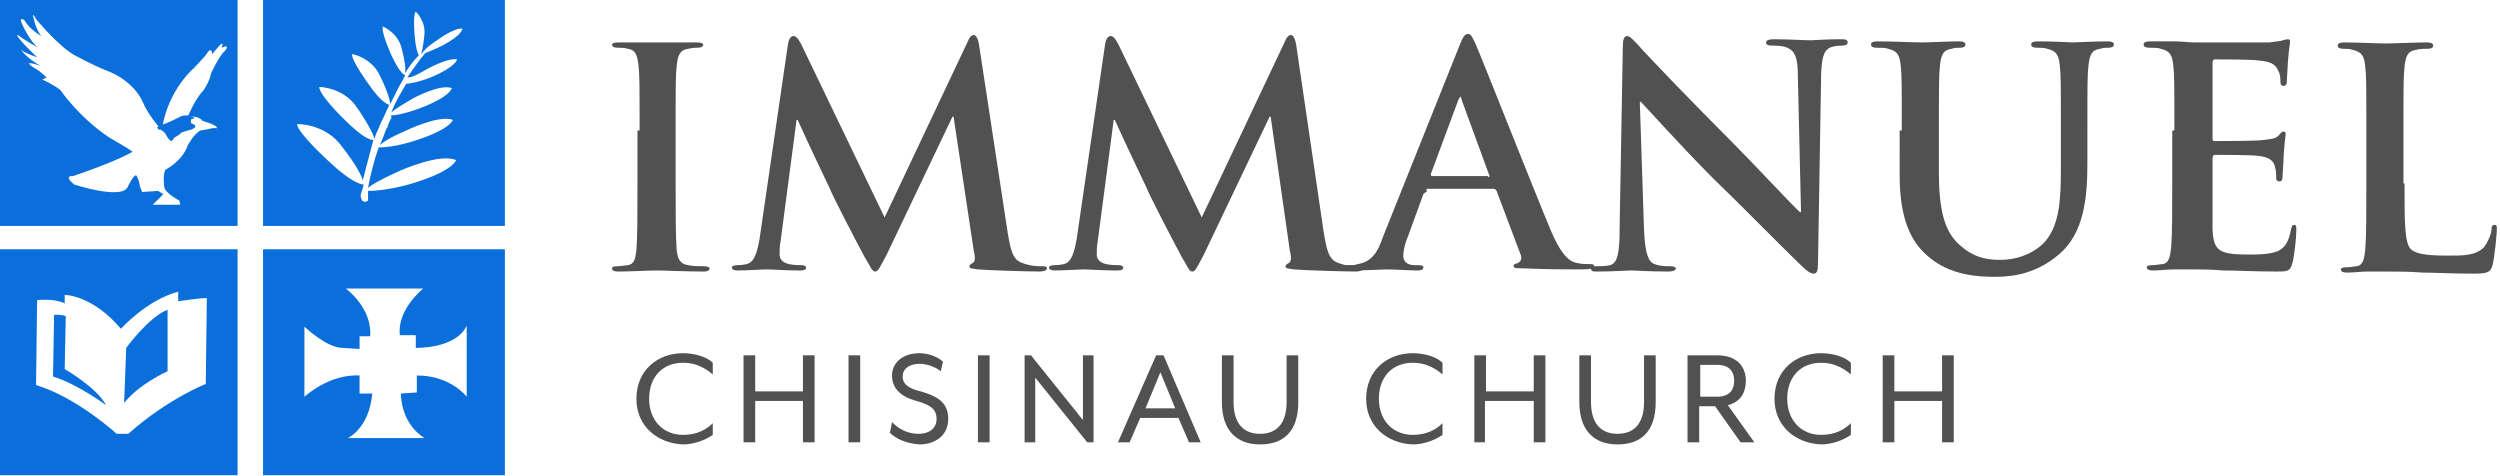 <?xml version="1.0" encoding="utf-8"?>
<!-- Generator: Adobe Illustrator 24.2.3, SVG Export Plug-In . SVG Version: 6.00 Build 0)  -->
<svg version="1.1" id="Layer_1" xmlns="http://www.w3.org/2000/svg" xmlns:xlink="http://www.w3.org/1999/xlink" x="0px" y="0px"
	 viewBox="0 0 235.7 44.9" style="enable-background:new 0 0 235.7 44.9;" xml:space="preserve">
<style type="text/css">
	.st0{fill:#515152;}
	.st1{fill:#0B6FDB;}
</style>
<g>
	<g>
		<g>
			<path class="st0" d="M60.3,12.3c0-4.4,0-5.2-0.1-6.1c-0.1-1-0.3-1.5-1-1.6c-0.3-0.1-0.7-0.1-1-0.1c-0.3,0-0.5-0.1-0.5-0.3
				C57.8,4,58,4,58.5,4C59.6,4,61.4,4,62.2,4C62.9,4,64.6,4,65.7,4c0.4,0,0.6,0.1,0.6,0.2c0,0.2-0.2,0.3-0.5,0.3
				c-0.3,0-0.5,0-0.9,0.1c-0.8,0.1-1,0.6-1.1,1.6c-0.1,0.9-0.1,1.7-0.1,6.1v5c0,2.8,0,5,0.1,6.3c0.1,0.8,0.3,1.3,1.1,1.4
				c0.4,0.1,1,0.1,1.5,0.1c0.3,0,0.5,0.1,0.5,0.2c0,0.2-0.2,0.3-0.5,0.3c-1.9,0-3.7-0.1-4.5-0.1c-0.7,0-2.5,0.1-3.6,0.1
				c-0.4,0-0.6-0.1-0.6-0.3c0-0.1,0.1-0.2,0.5-0.2c0.4,0,0.8-0.1,1-0.1c0.6-0.1,0.7-0.6,0.8-1.4c0.1-1.2,0.1-3.5,0.1-6.2V12.3z"/>
			<path class="st0" d="M74.3,4.1c0.1-0.5,0.3-0.7,0.5-0.7c0.2,0,0.4,0.1,0.8,0.9l7.8,16.2L91.2,4c0.2-0.5,0.4-0.7,0.6-0.7
				s0.4,0.3,0.5,0.9L95,21.9c0.3,1.8,0.5,2.6,1.4,2.9c0.8,0.3,1.4,0.3,1.8,0.3c0.3,0,0.5,0,0.5,0.2c0,0.2-0.3,0.3-0.7,0.3
				c-0.7,0-4.7-0.1-5.8-0.2c-0.7-0.1-0.8-0.1-0.8-0.3c0-0.1,0.1-0.2,0.3-0.3c0.2-0.1,0.3-0.4,0.1-1.2L89.9,11h-0.1l-6.2,13
				c-0.7,1.3-0.8,1.6-1.1,1.6s-0.5-0.6-1-1.4c-0.7-1.3-3-5.7-3.3-6.5c-0.3-0.6-2-4.2-3-6.4h-0.1l-1.5,11.4c-0.1,0.5-0.1,0.9-0.1,1.3
				c0,0.5,0.4,0.8,0.9,0.9c0.5,0.1,0.9,0.1,1.2,0.1c0.2,0,0.4,0.1,0.4,0.2c0,0.3-0.3,0.3-0.7,0.3c-1.2,0-2.5-0.1-3-0.1
				c-0.5,0-1.9,0.1-2.8,0.1c-0.3,0-0.5-0.1-0.5-0.3c0-0.1,0.2-0.2,0.5-0.2c0.2,0,0.4,0,0.9-0.1c0.8-0.2,1-1.3,1.2-2.3L74.3,4.1z"/>
			<path class="st0" d="M104.2,4.1c0.1-0.5,0.3-0.7,0.5-0.7c0.2,0,0.4,0.1,0.8,0.9l7.8,16.2L121.1,4c0.2-0.5,0.4-0.7,0.6-0.7
				s0.4,0.3,0.5,0.9l2.6,17.7c0.3,1.8,0.5,2.6,1.4,2.9c0.8,0.3,1.4,0.3,1.8,0.3c0.3,0,0.5,0,0.5,0.2c0,0.2-0.3,0.3-0.7,0.3
				c-0.7,0-4.7-0.1-5.8-0.2c-0.7-0.1-0.8-0.1-0.8-0.3c0-0.1,0.1-0.2,0.3-0.3c0.2-0.1,0.3-0.4,0.1-1.2L119.8,11h-0.1l-6.2,13
				c-0.7,1.3-0.8,1.6-1.1,1.6s-0.5-0.6-1-1.4c-0.7-1.3-3-5.7-3.3-6.5c-0.3-0.6-2-4.2-3-6.4H105l-1.5,11.4c-0.1,0.5-0.1,0.9-0.1,1.3
				c0,0.5,0.4,0.8,0.9,0.9c0.5,0.1,0.9,0.1,1.2,0.1c0.2,0,0.4,0.1,0.4,0.2c0,0.3-0.3,0.3-0.7,0.3c-1.2,0-2.5-0.1-3-0.1
				c-0.5,0-1.9,0.1-2.8,0.1c-0.3,0-0.5-0.1-0.5-0.3c0-0.1,0.2-0.2,0.5-0.2c0.2,0,0.4,0,0.9-0.1c0.8-0.2,1-1.3,1.2-2.3L104.2,4.1z"/>
			<path class="st0" d="M134.5,18.1c-0.1,0-0.2,0.1-0.3,0.2l-1.5,4.1c-0.3,0.7-0.4,1.4-0.4,1.7c0,0.5,0.3,0.9,1.1,0.9h0.4
				c0.3,0,0.4,0.1,0.4,0.2c0,0.2-0.2,0.3-0.5,0.3c-0.9,0-2.1-0.1-3-0.1c-0.3,0-1.9,0.1-3.4,0.1c-0.4,0-0.5-0.1-0.5-0.3
				c0-0.2,0.1-0.2,0.3-0.2c0.3,0,0.7,0,0.9-0.1c1.3-0.2,1.9-1.1,2.4-2.6l7.2-18c0.3-0.8,0.5-1.1,0.8-1.1c0.3,0,0.4,0.3,0.7,0.9
				c0.7,1.6,5.3,13.3,7.1,17.6c1.1,2.6,1.9,3,2.5,3.1c0.4,0.1,0.9,0.1,1.2,0.1c0.2,0,0.4,0,0.4,0.2c0,0.2-0.3,0.3-1.3,0.3
				c-1,0-3.1,0-5.4-0.1c-0.5,0-0.9,0-0.9-0.2c0-0.2,0.1-0.2,0.4-0.3c0.2-0.1,0.4-0.3,0.3-0.7l-2.3-6.1c-0.1-0.1-0.1-0.2-0.3-0.2
				H134.5z M140.3,16.7c0.1,0,0.2-0.1,0.1-0.2l-2.6-7.1c0-0.1-0.1-0.3-0.1-0.3s-0.1,0.1-0.2,0.3l-2.6,7c0,0.1,0,0.2,0.1,0.2H140.3z"
				/>
			<path class="st0" d="M155,21.7c0.1,2.2,0.4,3,1,3.2c0.5,0.2,1,0.2,1.5,0.2c0.3,0,0.5,0.1,0.5,0.2c0,0.2-0.3,0.3-0.7,0.3
				c-1.9,0-3-0.1-3.6-0.1c-0.3,0-1.6,0.1-3.1,0.1c-0.4,0-0.6,0-0.6-0.3c0-0.2,0.2-0.2,0.5-0.2c0.4,0,0.9,0,1.3-0.1
				c0.7-0.2,0.9-1.1,0.9-3.6l0.3-17c0-0.6,0.1-1,0.4-1c0.3,0,0.6,0.4,1.1,0.9c0.3,0.4,4.7,5,8.9,9.2c1.9,1.9,5.8,6.1,6.3,6.5h0.1
				l-0.3-12.9c0-1.7-0.3-2.3-1-2.6c-0.4-0.2-1.1-0.2-1.5-0.2c-0.3,0-0.5-0.1-0.5-0.3c0-0.2,0.3-0.3,0.7-0.3c1.5,0,2.9,0.1,3.5,0.1
				c0.3,0,1.4-0.1,2.8-0.1c0.4,0,0.7,0,0.7,0.3c0,0.2-0.2,0.3-0.5,0.3c-0.3,0-0.5,0-0.9,0.1c-0.8,0.2-1,0.8-1.1,2.4l-0.3,18.1
				c0,0.6-0.1,0.9-0.4,0.9c-0.3,0-0.7-0.3-1-0.6c-1.8-1.7-5.5-5.5-8.5-8.4c-3.1-3.1-6.3-6.7-6.8-7.2h-0.1L155,21.7z"/>
			<path class="st0" d="M179.3,12.3c0-4.4,0-5.2-0.1-6.1c-0.1-1-0.3-1.4-1.2-1.6c-0.2-0.1-0.7-0.1-1.1-0.1c-0.3,0-0.5-0.1-0.5-0.3
				c0-0.2,0.2-0.3,0.6-0.3c1.5,0,3.3,0.1,4.2,0.1c0.7,0,2.5-0.1,3.5-0.1c0.4,0,0.6,0.1,0.6,0.3c0,0.2-0.2,0.3-0.5,0.3
				c-0.3,0-0.5,0-0.8,0.1c-0.8,0.1-1,0.6-1.1,1.6c-0.1,0.9-0.1,1.7-0.1,6.1v4c0,4.2,0.8,5.9,2.2,7c1.3,1.1,2.6,1.2,3.6,1.2
				c1.3,0,2.8-0.4,4-1.5c1.6-1.6,1.7-4.2,1.7-7.1v-3.6c0-4.4,0-5.2-0.1-6.1c-0.1-1-0.3-1.4-1.2-1.6c-0.2-0.1-0.7-0.1-1-0.1
				c-0.3,0-0.5-0.1-0.5-0.3c0-0.2,0.2-0.3,0.6-0.3c1.5,0,3.3,0.1,3.3,0.1c0.3,0,2.1-0.1,3.3-0.1c0.4,0,0.6,0.1,0.6,0.3
				c0,0.2-0.2,0.3-0.5,0.3c-0.3,0-0.5,0-0.8,0.1c-0.8,0.1-1,0.6-1.1,1.6c-0.1,0.9-0.1,1.7-0.1,6.1v3.1c0,3.2-0.3,6.6-2.7,8.6
				c-2,1.7-4.1,2.1-6,2.1c-1.5,0-4.3-0.1-6.4-2c-1.5-1.3-2.6-3.4-2.6-7.6V12.3z"/>
			<path class="st0" d="M205,12.3c0-4.4,0-5.2-0.1-6.1c-0.1-1-0.3-1.4-1.2-1.6c-0.2-0.1-0.7-0.1-1.1-0.1c-0.3,0-0.5-0.1-0.5-0.3
				c0-0.2,0.2-0.3,0.6-0.3c0.8,0,1.6,0,2.3,0c0.7,0,1.4,0.1,1.8,0.1c0.9,0,6.6,0,7.2,0c0.5-0.1,1-0.1,1.2-0.2c0.1,0,0.3-0.1,0.5-0.1
				s0.2,0.1,0.2,0.3c0,0.2-0.1,0.5-0.2,1.9c0,0.3-0.1,1.5-0.1,1.9c0,0.1-0.1,0.3-0.3,0.3c-0.2,0-0.3-0.1-0.3-0.4c0-0.2,0-0.7-0.2-1
				c-0.2-0.5-0.5-0.9-1.9-1c-0.5-0.1-3.5-0.1-4.1-0.1c-0.1,0-0.2,0.1-0.2,0.3V13c0,0.2,0,0.3,0.2,0.3c0.6,0,3.9,0,4.6-0.1
				c0.7-0.1,1.1-0.1,1.4-0.4c0.2-0.2,0.3-0.4,0.5-0.4c0.1,0,0.2,0.1,0.2,0.2s-0.1,0.6-0.2,2.1c0,0.6-0.1,1.7-0.1,1.9
				c0,0.2,0,0.5-0.3,0.5c-0.2,0-0.3-0.1-0.3-0.3c0-0.3,0-0.7-0.1-1c-0.1-0.6-0.5-1-1.6-1.1c-0.5-0.1-3.4-0.1-4.1-0.1
				c-0.1,0-0.2,0.1-0.2,0.3v2.3c0,1,0,3.6,0,4.4c0.1,2,0.5,2.4,3.4,2.4c0.7,0,1.9,0,2.7-0.3c0.7-0.3,1.1-0.9,1.3-2.1
				c0.1-0.3,0.1-0.4,0.3-0.4c0.2,0,0.2,0.2,0.2,0.5c0,0.7-0.2,2.6-0.4,3.2c-0.2,0.7-0.5,0.7-1.5,0.7c-2.1,0-3.7-0.1-5-0.1
				c-1.2-0.1-2.1-0.1-3-0.1c-0.3,0-0.9,0-1.6,0c-0.7,0-1.4,0.1-2,0.1c-0.4,0-0.6-0.1-0.6-0.3c0-0.1,0.1-0.2,0.5-0.2
				c0.4,0,0.8-0.1,1-0.1c0.6-0.1,0.7-0.7,0.8-1.6c0.1-1.2,0.1-3.5,0.1-6.1V12.3z"/>
			<path class="st0" d="M226.7,17.3c0,3.7,0,5.6,0.6,6.2c0.5,0.4,1.2,0.6,3.5,0.6c1.5,0,2.6,0,3.4-0.8c0.3-0.4,0.7-1.2,0.7-1.7
				c0-0.3,0.1-0.4,0.3-0.4c0.2,0,0.2,0.1,0.2,0.5c0,0.3-0.2,2.5-0.4,3.3c-0.2,0.6-0.3,0.8-1.8,0.8c-2.1,0-3.6-0.1-4.8-0.1
				c-1.3-0.1-2.3-0.1-3.5-0.1c-0.3,0-0.9,0-1.6,0c-0.7,0-1.4,0.1-2,0.1c-0.4,0-0.6-0.1-0.6-0.3c0-0.1,0.1-0.2,0.5-0.2
				c0.4,0,0.8-0.1,1-0.1c0.6-0.1,0.7-0.7,0.8-1.6c0.1-1.2,0.1-3.5,0.1-6.1v-5c0-4.4,0-5.2-0.1-6.1c-0.1-1-0.3-1.4-1.2-1.6
				c-0.2-0.1-0.6-0.1-0.9-0.1c-0.3,0-0.5-0.1-0.5-0.3c0-0.2,0.2-0.3,0.6-0.3c1.3,0,3.2,0.1,3.9,0.1c0.7,0,2.8-0.1,3.9-0.1
				c0.4,0,0.6,0.1,0.6,0.3c0,0.2-0.2,0.3-0.5,0.3c-0.3,0-0.8,0-1.1,0.1c-0.8,0.1-1,0.6-1.1,1.6c-0.1,0.9-0.1,1.7-0.1,6.1V17.3z"/>
		</g>
	</g>
	<g>
		<path class="st1" d="M15.1,12.2l0.3,0.2l0.2,0.2l0.1,0.2l0.2,0.3l0.2,0.2l0.2-0.1l0.1-0.2l0.5-0.3l0.2-0.2l0.6-0.2l0.4-0.1
			l0.3-0.2l0-0.2l-0.2-0.1L18,11.6l0-0.3l0.1-0.1h0.2l0-0.1c0,0-0.7-0.5-1.5,0c-0.8,0.4-1.1,0.5-1.1,0.5l-0.5,0.2l-0.4,0.2
			C14.9,12.1,14.9,12.3,15.1,12.2"/>
		<path class="st1" d="M0,21.3h22.4V0H0V21.3z M1.7,3.3C2,3.6,3.6,4.5,3.6,4.5C2.8,3.9,2.1,2.3,2.1,2.3C1.7,1.5,2.3,1.9,2.3,1.9
			c0.5,0.9,1.6,1.5,1.6,1.5c-0.6-0.7-0.8-2-0.8-2s0.1,0,0.3,0.4c0,0,0,0,0,0c0,0,2.2,2.7,3.8,3.5c0,0,1.7,0.9,2.7,1.3
			c0,0,2.6,0.8,3.6,3.1C13.9,10.7,15,12,15,12l0.3,0c0.6-3.6,3-5.6,3-5.6c0.3-0.3,1.1-1.2,1.1-1.2C20,4.2,20,5.1,20,5.1l0.6-0.7
			c0.6-0.7,0.3,0.1,0.3,0.1c0.9-0.4,0.3,0.3,0.3,0.3c-0.5,0.4-1.3,2.1-1.3,2.1c-0.1,0.7-0.7,1.6-0.7,1.6c-0.8,0.8-1.5,2.5-1.5,2.5
			l0.1,0c1-0.1,1.3,0.4,1.3,0.4c1.7,0.5,1.3,0.7,1.3,0.7c-0.2-0.1-0.9,0.1-0.9,0.1l-0.6,0.1c-0.6,0.3-1.2,1.4-1.2,1.4
			c-0.5,1.5-2.1,2.3-2.1,2.3c-0.3,0.5-0.1,1.7-0.1,1.7c0.2,0.6,1.4,1.2,1.4,1.2l0.1,0.4l-2.6,0l0.2-0.2l0.8-0.8L14.9,18l-1.5,0.1
			l-0.2-0.5l-0.1-0.5l-0.2-0.5c-0.2-0.4-0.9,1.1-0.9,1.1C11.3,18.8,7,17.4,7,17.4c-1.1-0.9-0.1-0.8-0.1-0.8c4.4-1.5,5.6-2.3,5.6-2.3
			c-0.4-0.3-2.3-1.4-2.3-1.4c-2.8-1.9-4.5-4.4-4.5-4.4C5.1,8,4,7.5,4,7.5l0.4-0.2L3.7,6.7C1.5,5.4,3.8,6.2,3.8,6.2
			C2.4,5.4,2,4.7,2,4.7C2.3,5,3.5,5.4,3.5,5.4C1.1,3.1,1.7,3.3,1.7,3.3"/>
		<path class="st1" d="M24.8,21.3h22.8V0H24.8V21.3z M40.1,6.6c0,0,2.1-1.2,3-1c0,0-0.1,0.7-2.5,1.7c0,0-1.2,0.5-2.3,0.6
			c-0.4,0.7-1,1.6-1.4,2.7c0.2-0.2,0.8-0.6,2-1.3c0,0,2.5-1.4,3.7-1c0,0-0.1,0.8-3,1.9c0,0-1.5,0.6-2.8,0.7L36.9,11c0,0,0-0.1,0-0.1
			c0,0,0,0.1,0,0.1l0,0.1c0,0.1,0,0.1-0.1,0.2c0-0.1,0-0.1,0.1-0.2l-0.2,0.4l0,0l0,0L36.5,12c0,0,0-0.1,0.1-0.1c0,0,0,0.1-0.1,0.1
			l-0.1,0.2c0,0-0.2,0.6-0.6,1.5c0.3-0.3,0.9-0.7,2.5-1.4c0,0,3.1-1.5,4.4-1c0,0-0.2,0.9-3.7,2c0,0-1.8,0.6-3.3,0.6
			c-0.4,1.1-0.8,2.7-1,3.8c0.4-0.3,1.2-0.8,3-1.6c0,0,3.8-1.7,5.3-1c0,0-0.3,1.1-4.5,2.3c0,0-2.1,0.6-3.8,0.6c0,0.4,0,0.7,0,0.9
			c0,0-0.6,0.5-0.7-0.5c0,0,0.1-0.4,0.3-1c-0.3,0-1.3-0.3-3.2-2.1c0,0-3-2.7-3.1-3.6c0,0,2.7-0.1,4.3,2.2c0,0,1.6,2,1.9,3.1
			c0.3-1.1,0.7-2.7,1-3.8c-0.2,0-0.9-0.1-2.7-1.9c0,0-2.4-2.3-2.4-3.1c0,0,2.3,0,3.6,2c0,0,1.4,2,1.6,2.9c0.1-0.4,0.3-0.8,0.4-1
			l0.2-0.5c0,0,0.4-0.8,0.8-1.7c-0.2-0.1-0.8-0.3-1.9-1.9c0,0-1.7-2.3-1.6-2.9c0,0,1.9,0.3,2.7,2.2c0,0,0.8,1.6,0.9,2.5
			c0.3-0.6,0.6-1.2,0.8-1.6l0.4-0.7c0,0,0.1-0.2,0.2-0.4c-0.2-0.1-0.6-0.4-1.3-1.9c0,0-1-2.2-0.8-2.7c0,0,1.5,0.6,1.8,2.2
			c0,0,0.4,1.4,0.3,2.2c0.3-0.5,0.7-1.1,1.3-1.7c-0.1-0.1-0.3-0.6-0.4-1.8c0,0-0.2-2,0.1-2.3c0,0,1,0.9,0.8,2.3c0,0-0.1,1.1-0.3,1.7
			c0,0,0.1-0.1,0.1-0.1c0.1-0.1,0.3-0.5,1.4-1.2c0,0,1.6-1.2,2.4-1.1c0,0,0,0.6-1.9,1.6c0,0-0.8,0.4-1.6,0.7c-0.6,0.7-1,1.3-1,1.3
			s-0.3,0.4-0.7,1C38.9,7.3,39.4,7,40.1,6.6"/>
		<path class="st1" d="M6.1,34.8l0.1-5c-0.6-0.2-1.1-0.1-1.1-0.1L5,35.5c2.3,0.7,5,2.7,5,2.7C9.1,36.5,6.1,34.8,6.1,34.8"/>
		<path class="st1" d="M0,44.8h22.4V23.5H0V44.8z M3.5,28.3c0,0,1.6-0.2,2.6,0.3v-0.8c0,0,2.6,0,5.3,3.2c0,0,2.4-2.7,5.4-3.5v0.9
			c0,0,2-0.3,2.7-0.3l-0.1,8.1c0,0-3.6,1.4-7.3,4.7H11c0,0-3.7-3.4-7.6-4.6L3.5,28.3z"/>
		<path class="st1" d="M15.8,35v-5.8c-1.8,0.7-3.9,3.6-3.9,3.6L11.7,38C13.1,36.2,15.8,35,15.8,35"/>
		<path class="st1" d="M24.8,44.8h22.8V23.5H24.8V44.8z M28.7,30.8c0,0,2.1,2,3.6,2l1.6,0.1v-1.2h1c0.2-2.7-2.3-4.5-2.3-4.5h7.3
			c0,0-2.5,2-2.2,4.4h1.5v1.2c0,0,3.8,0.1,4.8-2.1v6.7c0,0-1.5-2-4.7-2V37l-1.5,0.1c0,0-0.1,2.7,2.2,4.2h-7.2c0,0,2-0.9,2.3-4.2
			h-1.2v-1.7c0,0-2.5-0.3-5.2,2L28.7,30.8z"/>
	</g>
	<g>
		<path class="st0" d="M60,37.6c0-2.7,2-4.3,4.4-4.3c1,0,2.2,0.3,2.8,0.9v1.1c-0.7-0.6-1.6-1.1-2.8-1.1c-1.9,0-3.2,1.3-3.2,3.4
			c0,2,1.3,3.4,3.2,3.4c1.3,0,2.2-0.5,2.8-1.1V41c-0.7,0.5-1.8,0.9-2.8,0.9C62,41.8,60,40.2,60,37.6z"/>
		<path class="st0" d="M70.1,33.5h1.1v3.4h4.5v-3.4h1.1v8.2h-1.1v-3.9h-4.5v3.9h-1.1V33.5z"/>
		<path class="st0" d="M80,33.5h1.1v8.2H80V33.5z"/>
		<path class="st0" d="M83.9,40.8l0.2-1c0.5,0.5,1.3,1.1,2.5,1.1c1,0,1.7-0.5,1.7-1.4c0-0.8-0.4-1.3-1.9-1.7
			c-1.5-0.4-2.3-1.2-2.3-2.4c0-1.2,1-2.1,2.6-2.1c0.9,0,1.8,0.4,2.2,0.8l-0.2,0.9c-0.5-0.4-1.3-0.7-2-0.7c-1,0-1.6,0.5-1.6,1.2
			c0,0.6,0.4,1.1,1.7,1.4c1.8,0.5,2.6,1.2,2.6,2.6c0,1.6-1.3,2.4-2.7,2.4C85.3,41.8,84.4,41.3,83.9,40.8z"/>
		<path class="st0" d="M92.2,33.5h1.1v8.2h-1.1V33.5z"/>
		<path class="st0" d="M96.6,33.5h0.6l4.9,6.1v-6.1h1v8.2h-0.6l-4.9-6.1v6.1h-1V33.5z"/>
		<path class="st0" d="M109,33.5h0.7l3.5,8.2h-1.1l-1-2.3h-3.6l-1,2.3h-1.1L109,33.5z M110.8,38.5l-1.4-3.4l-1.4,3.4H110.8z"/>
		<path class="st0" d="M115.2,37.9v-4.4h1.1v4.4c0,2.1,1,3,2.5,3s2.5-0.9,2.5-3v-4.4h1.1v4.4c0,2.8-1.4,4-3.6,4
			S115.2,40.6,115.2,37.9z"/>
		<path class="st0" d="M128.8,37.6c0-2.7,2-4.3,4.4-4.3c1,0,2.2,0.3,2.8,0.9v1.1c-0.7-0.6-1.6-1.1-2.8-1.1c-1.9,0-3.2,1.3-3.2,3.4
			c0,2,1.3,3.4,3.2,3.4c1.3,0,2.2-0.5,2.8-1.1V41c-0.7,0.5-1.8,0.9-2.8,0.9C130.8,41.8,128.8,40.2,128.8,37.6z"/>
		<path class="st0" d="M139,33.5h1.1v3.4h4.5v-3.4h1.1v8.2h-1.1v-3.9H140v3.9H139V33.5z"/>
		<path class="st0" d="M148.9,37.9v-4.4h1.1v4.4c0,2.1,1,3,2.5,3s2.5-0.9,2.5-3v-4.4h1.1v4.4c0,2.8-1.4,4-3.6,4
			S148.9,40.6,148.9,37.9z"/>
		<path class="st0" d="M159.2,33.5h2.7c1.9,0,2.7,1.1,2.7,2.4c0,1.1-0.5,2-1.7,2.3l2.5,3.5h-1.3l-2.4-3.4h-1.5v3.4h-1.1V33.5z
			 M161.9,37.4c1.2,0,1.6-0.7,1.6-1.5s-0.4-1.5-1.6-1.5h-1.6v3H161.9z"/>
		<path class="st0" d="M167.3,37.6c0-2.7,2-4.3,4.4-4.3c1,0,2.2,0.3,2.8,0.9v1.1c-0.7-0.6-1.6-1.1-2.8-1.1c-1.9,0-3.2,1.3-3.2,3.4
			c0,2,1.3,3.4,3.2,3.4c1.3,0,2.2-0.5,2.8-1.1V41c-0.7,0.5-1.8,0.9-2.8,0.9C169.3,41.8,167.3,40.2,167.3,37.6z"/>
		<path class="st0" d="M177.5,33.5h1.1v3.4h4.5v-3.4h1.1v8.2h-1.1v-3.9h-4.5v3.9h-1.1V33.5z"/>
	</g>
</g>
</svg>
